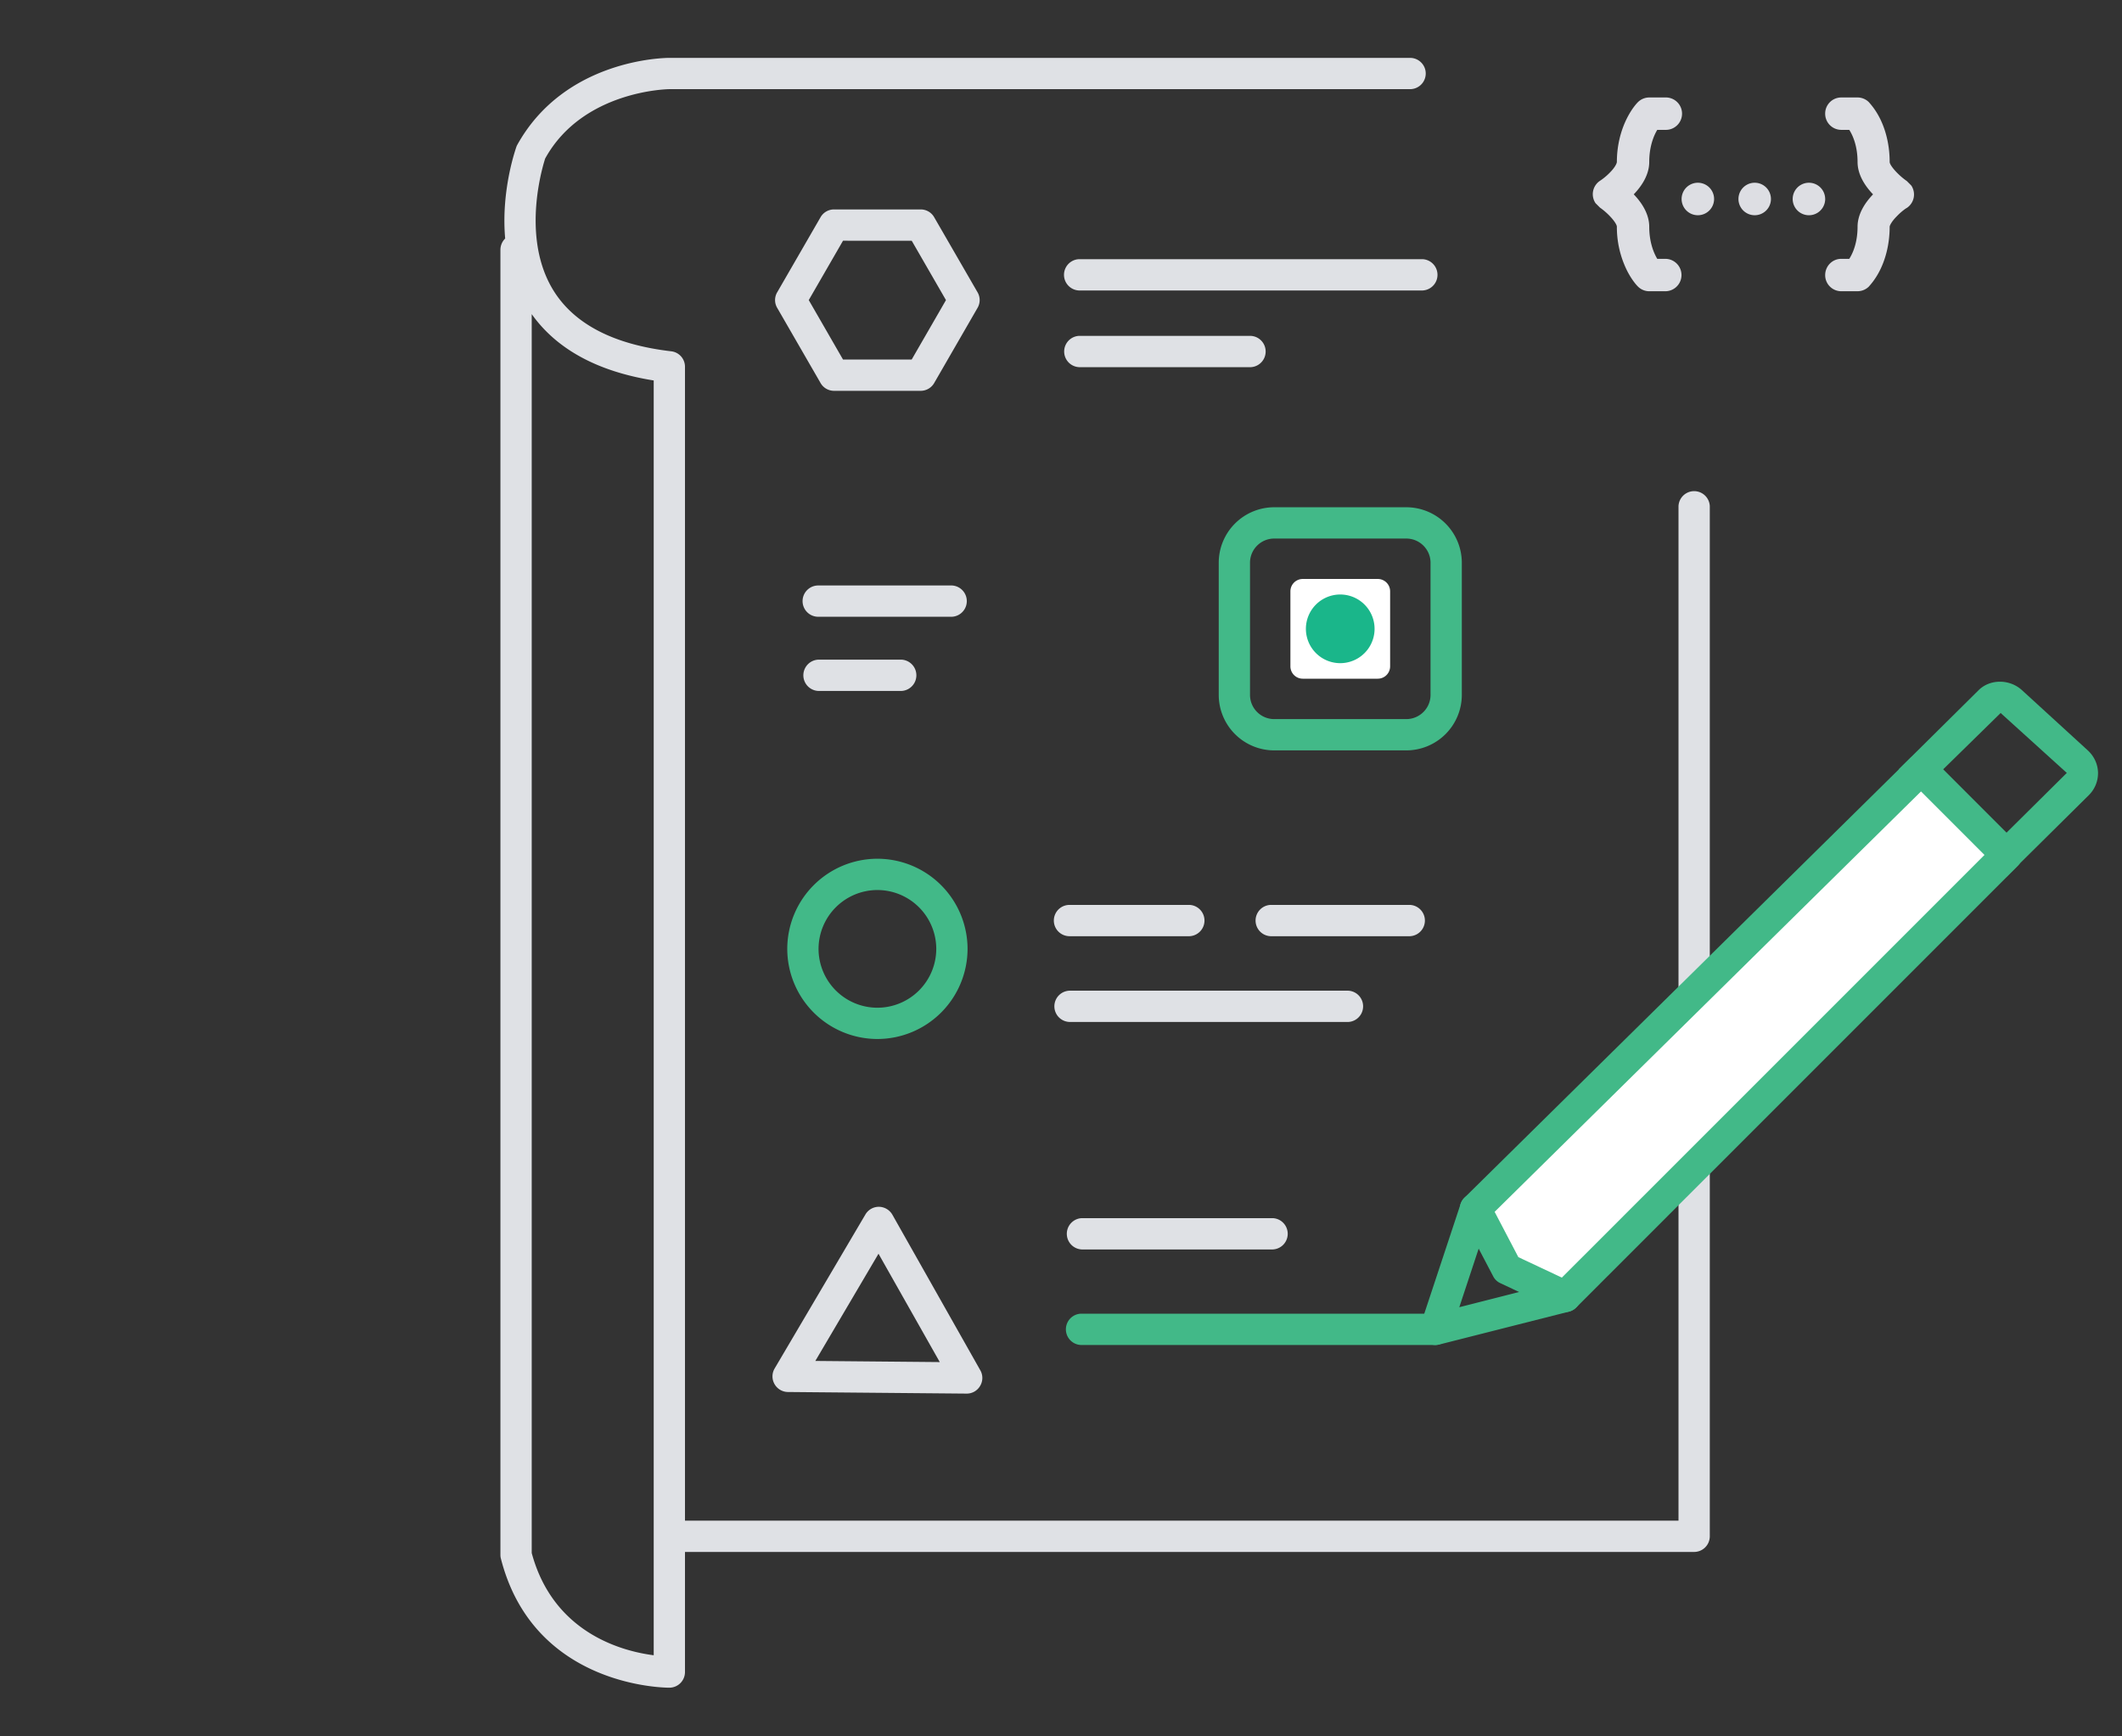 <svg width="110" height="90" viewBox="0 0 110 90" xmlns="http://www.w3.org/2000/svg"><rect x="0" y="0" width="110" height="90" fill="#333333" stroke="none"/><title>_features-architecture</title><g fill="none" fill-rule="evenodd"><path d="M27.563 80.495c1.123 4.165 4.715 5.094 6.324 5.3V19.72c-2.907-.463-5.03-1.618-6.324-3.438v64.214zm7.135 6.981c-.372 0-7.04-.103-8.729-6.676a.708.708 0 0 1-.028-.202V12.943a.82.82 0 0 1 .246-.58c-.222-2.509.553-4.676.601-4.807C29.248 3.06 34.445 3 34.698 3h38.398c.447 0 .811.364.811.81a.812.812 0 0 1-.81.811H34.697c-.043 0-4.489.056-6.439 3.6.008 0-1.357 3.94.431 6.834 1.084 1.75 3.137 2.808 6.103 3.153a.805.805 0 0 1 .716.803v67.654a.812.812 0 0 1-.795.811h-.016z" fill="#DFE1E5"/><path d="M87.822 80.44H34.699a.812.812 0 0 1 0-1.622H87.01V26.229a.812.812 0 0 1 1.622 0v53.4a.812.812 0 0 1-.811.811" fill="#DFE1E5"/><path d="M65.98 64.761h-9.907a.812.812 0 0 1 0-1.622h9.908a.812.812 0 0 1 0 1.622M69.889 52.97h-14.45a.811.811 0 0 1 0-1.621h14.45a.812.812 0 0 1 0 1.622M49.345 31.968h-6.93a.811.811 0 0 1 0-1.622h6.93a.812.812 0 0 1 0 1.622M46.73 35.813h-4.314a.812.812 0 0 1 0-1.622h4.315a.812.812 0 0 1 0 1.622M73.745 15.056H55.927a.812.812 0 0 1 0-1.622h17.818a.812.812 0 0 1 0 1.622M64.838 19.03h-8.911a.812.812 0 0 1 0-1.621h8.91a.812.812 0 0 1 0 1.622M61.666 48.525H55.44a.811.811 0 0 1 0-1.622h6.226a.812.812 0 0 1 0 1.622M73.092 48.525h-7.234a.812.812 0 0 1 0-1.622h7.234a.812.812 0 0 1 0 1.622M43.7 18.635h3.56l1.777-3.08-1.776-3.078H43.7l-1.776 3.077 1.776 3.081zm4.027 1.622h-4.493a.805.805 0 0 1-.7-.408l-2.246-3.892a.794.794 0 0 1 0-.807l2.246-3.888a.804.804 0 0 1 .7-.407h4.493c.289 0 .558.154.7.407l2.247 3.888a.798.798 0 0 1 0 .807l-2.246 3.892a.805.805 0 0 1-.701.408zM42.265 70.54l6.451.059-3.176-5.616-3.275 5.557zm7.847 1.693h-.008l-9.259-.083a.806.806 0 0 1-.696-.412.804.804 0 0 1 .008-.81l4.703-7.978a.81.81 0 0 1 .696-.4h.008a.82.82 0 0 1 .696.412l4.556 8.061a.799.799 0 0 1-.008.81.8.8 0 0 1-.696.4z" fill="#DFE1E5"/><path d="M66.892 34.54v-3.893a.64.64 0 0 1 .638-.638h3.893a.64.64 0 0 1 .638.638v3.893a.64.64 0 0 1-.638.638H67.53a.64.64 0 0 1-.638-.638" fill="#FFF"/><path d="M86.325 13.416a.84.84 0 1 1 0 1.68h-.832a.83.83 0 0 1-.588-.246c-.058-.057-.316-.33-.574-.846a5.082 5.082 0 0 1-.516-2.252c0-.172-.402-.66-.875-.99l-.23-.23a.833.833 0 0 1 .23-1.161s.272-.173.516-.43c.3-.302.359-.503.359-.546 0-.803.185-1.592.516-2.252.258-.517.516-.789.574-.847a.837.837 0 0 1 .588-.244h.832a.84.84 0 1 1 0 1.679h-.416c-.173.287-.416.846-.416 1.664 0 .66-.388 1.248-.803 1.678.415.431.803 1.02.803 1.68 0 .817.243 1.376.416 1.663h.416zM95.446 6.731a.837.837 0 0 1-.833-.846c0-.459.374-.833.833-.833h.846c.215 0 .431.087.588.245.044.057.316.33.574.846.33.66.502 1.449.502 2.252 0 .172.416.66.89.99l.23.23a.836.836 0 0 1-.23 1.162c-.015 0-.273.172-.517.43-.3.301-.373.502-.373.545 0 .803-.173 1.592-.502 2.252-.258.517-.53.789-.574.847a.835.835 0 0 1-.588.244h-.846a.833.833 0 0 1-.833-.832c0-.474.374-.847.833-.847h.416c.186-.287.43-.846.43-1.664 0-.66.388-1.248.803-1.678-.415-.431-.803-1.019-.803-1.679 0-.818-.244-1.377-.43-1.664h-.416z" fill="#DDDEE3"/><path d="M88.855 10.314a.842.842 0 1 1-1.684 0 .842.842 0 0 1 1.684 0M91.802 10.314a.842.842 0 1 1-1.684 0 .842.842 0 0 1 1.684 0M94.614 10.314a.842.842 0 1 1-1.685 0 .842.842 0 0 1 1.684 0" fill="#DDDEE3"/><path d="M45.48 46.132a3.054 3.054 0 0 0-3.048 3.05 3.053 3.053 0 0 0 3.049 3.05 3.054 3.054 0 0 0 3.053-3.05 3.054 3.054 0 0 0-3.053-3.05m0 7.721a4.678 4.678 0 0 1-4.671-4.67 4.678 4.678 0 0 1 4.67-4.673 4.679 4.679 0 0 1 4.676 4.672 4.679 4.679 0 0 1-4.675 4.671M74.413 69.713H56.025a.812.812 0 0 1 0-1.622h18.388a.812.812 0 0 1 0 1.622" fill="#42B988"/><path d="M74.413 69.713a.805.805 0 0 1-.767-1.064l2.068-6.245a.807.807 0 0 1 1.021-.515.804.804 0 0 1 .514 1.021l-1.602 4.845 5.288-1.345a.821.821 0 0 1 .985.59.816.816 0 0 1-.589.985l-6.72 1.704a.82.82 0 0 1-.198.024M100.72 39.887l3.283 3.283 3.132-3.105.004-.004-3.43-3.105-2.99 2.93zm3.275 5.569l-5.573-5.577 4.137-4.098c.586-.59 1.594-.593 2.235-.027l3.42 3.128c.337.305.53.716.543 1.159.008.443-.162.863-.482 1.179l-4.28 4.236z" fill="#42B988"/><path fill="#FFF" d="M104.017 44.312L81.133 67.196l-3.015-1.417-1.635-3.123 23.103-22.775z"/><path d="M78.709 65.16l2.254 1.06 21.909-21.907-3.291-3.291-22.102 21.79 1.23 2.349zm2.425 2.849a.82.82 0 0 1-.345-.08l-3.013-1.42a.77.77 0 0 1-.372-.355l-1.638-3.121a.81.81 0 0 1 .147-.953l23.102-22.778a.814.814 0 0 1 1.143.003l4.434 4.434a.81.81 0 0 1 0 1.147L81.707 67.77a.812.812 0 0 1-.573.238zM66.052 27.914c-.692 0-1.254.562-1.254 1.254v6.85c0 .692.562 1.254 1.254 1.254h6.847c.692 0 1.257-.562 1.257-1.254v-6.85c0-.692-.565-1.254-1.257-1.254h-6.847zm6.847 10.98h-6.847a2.878 2.878 0 0 1-2.875-2.876v-6.85a2.878 2.878 0 0 1 2.875-2.876h6.847a2.882 2.882 0 0 1 2.879 2.876v6.85a2.882 2.882 0 0 1-2.879 2.876z" fill="#42B988"/><path d="M69.475 30.814a1.78 1.78 0 0 0-1.78 1.779 1.78 1.78 0 0 0 3.56 0 1.78 1.78 0 0 0-1.78-1.779" fill="#1AB68A"/></g></svg>